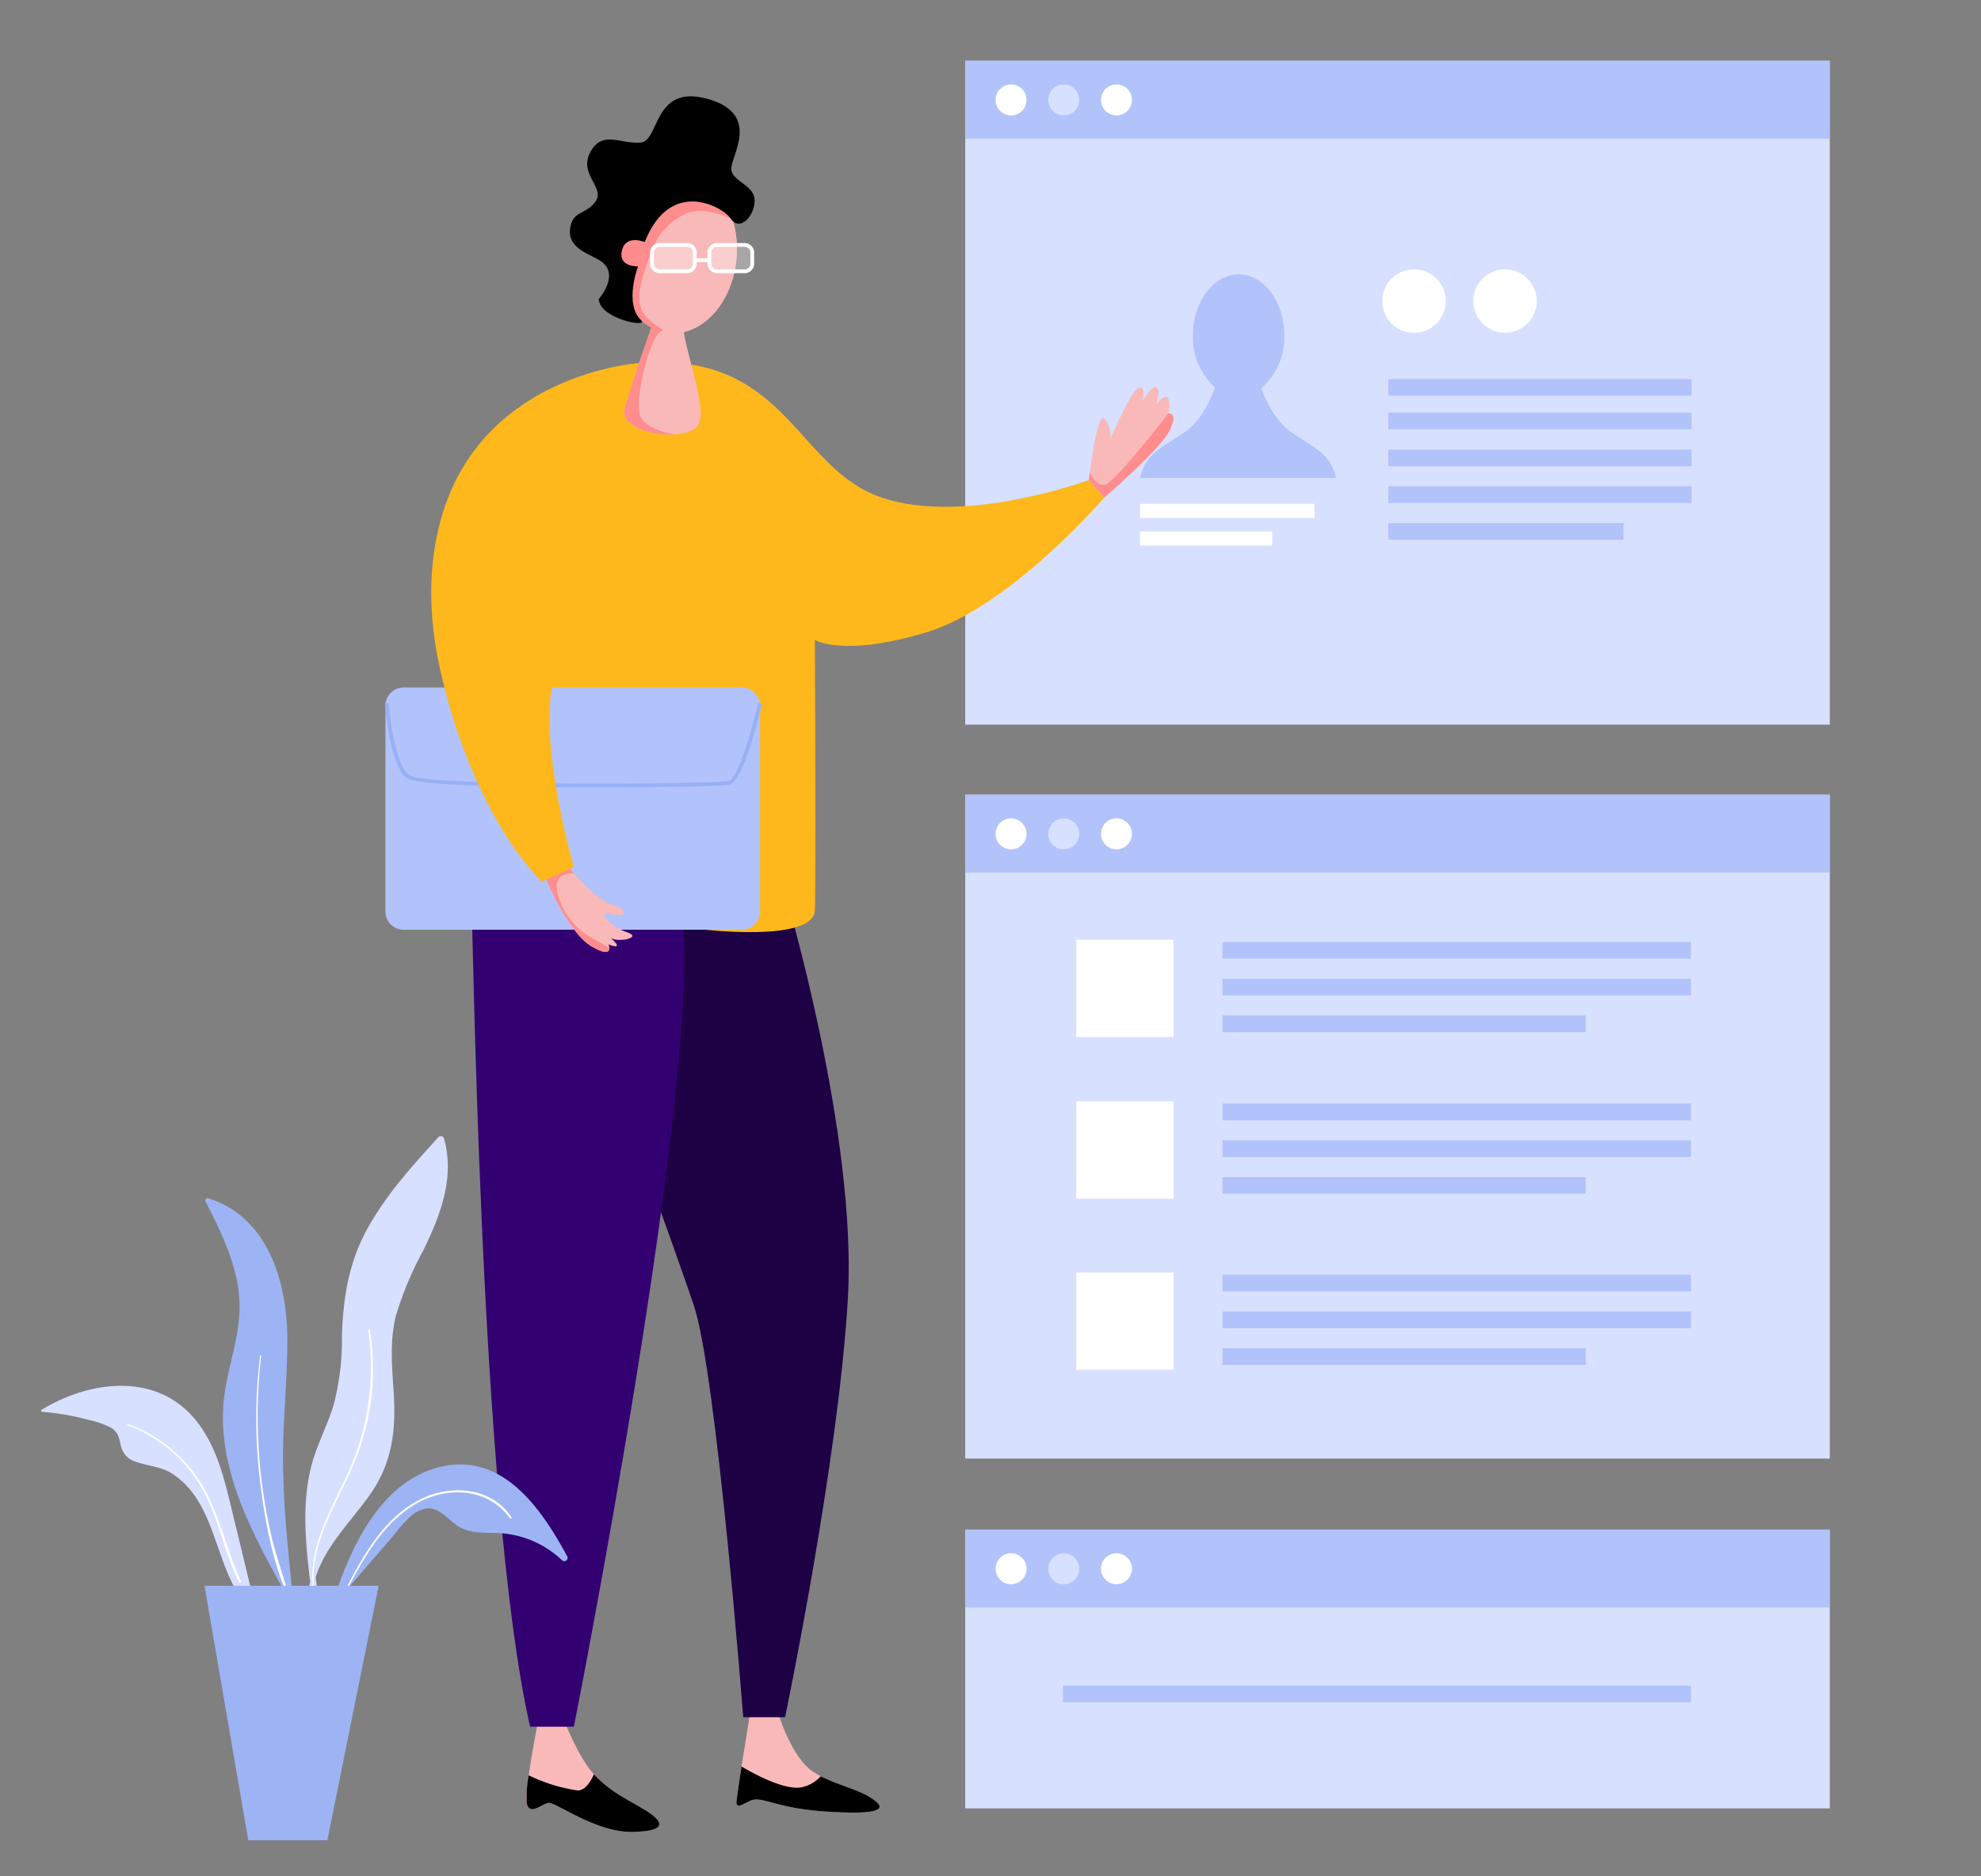 <svg xmlns="http://www.w3.org/2000/svg" xmlns:xlink="http://www.w3.org/1999/xlink" width="264" height="250" viewBox="0 0 264 250">
  <rect x="0" y="0" width="264" height="250" fill="#808080" stroke="none"/>
  <defs>
    <clipPath id="clip-path">
      <rect id="Rectangle_1376" data-name="Rectangle 1376" width="238.38" height="237.102" fill="none"/>
    </clipPath>
    <clipPath id="clip-path-3">
      <rect id="Rectangle_1349" data-name="Rectangle 1349" width="115.22" height="37.144" fill="none"/>
    </clipPath>
    <linearGradient id="linear-gradient" x1="-1.069" y1="1.114" x2="-1.064" y2="1.114" gradientUnits="objectBoundingBox">
      <stop offset="0" stop-color="#fff"/>
      <stop offset="1" stop-color="#d7e0ff"/>
    </linearGradient>
    <clipPath id="clip-path-5">
      <rect id="Rectangle_1351" data-name="Rectangle 1351" width="5.706" height="3.508" fill="none"/>
    </clipPath>
  </defs>
  <g id="Group_2379" data-name="Group 2379" transform="translate(-989 -500)">
    <g id="Group_2238" data-name="Group 2238" transform="translate(994.473 508.094)">
      <g id="Group_1801" data-name="Group 1801" clip-path="url(#clip-path)">
        <g id="Group_1790" data-name="Group 1790">
          <g id="Group_1789" data-name="Group 1789" clip-path="url(#clip-path)">
            <path id="Path_2913" data-name="Path 2913" d="M109.178,368.55s-1.775,8.813-1.458,10.588,1.965.19,2.853,0,6.34,3.931,11.095,3.867,4.586-1.289,1.459-3.128c-2.6-1.527-4.239-2.261-6.336-4.417s-4.062-7.228-4.062-7.228Z" transform="translate(-42.994 -147.024)" fill="#f9b9b9"/>
            <path id="Path_2914" data-name="Path 2914" d="M156.061,366.756s-1.839,11.222-1.775,11.792.253.508,1.775-.254,3.36.951,9.89,1.395,8.233-.088,7.038-1.2c-1.923-1.8-5.833-2.283-8.559-4.121s-4.438-7.291-4.438-7.291Z" transform="translate(-61.601 -146.434)" fill="#f9b9b9"/>
            <path id="Path_2915" data-name="Path 2915" d="M150.051,183.585s9.637,32.208,8.369,54.017-8.369,55.793-8.369,55.793h-5.579s-3.551-45.9-6.594-54.905-10.4-28.917-10.4-28.917l1.131-27.51Z" transform="translate(-50.899 -72.692)" fill="#1d0144"/>
            <rect id="Rectangle_1343" data-name="Rectangle 1343" width="115.22" height="88.461" transform="translate(123.16 0)" fill="#d7e0ff"/>
            <rect id="Rectangle_1344" data-name="Rectangle 1344" width="115.22" height="10.378" transform="translate(123.16)" fill="#b2c3fb"/>
            <path id="Path_2916" data-name="Path 2916" d="M215.879,7.318a2.063,2.063,0,1,1-2.063-2.064,2.063,2.063,0,0,1,2.063,2.064" transform="translate(-84.546 -2.098)" fill="#fff"/>
            <path id="Path_2917" data-name="Path 2917" d="M227.569,7.318a2.063,2.063,0,1,1-2.063-2.064,2.063,2.063,0,0,1,2.063,2.064" transform="translate(-89.214 -2.098)" fill="#d7e0ff"/>
            <path id="Path_2918" data-name="Path 2918" d="M239.26,7.318A2.063,2.063,0,1,1,237.2,5.254a2.063,2.063,0,0,1,2.063,2.064" transform="translate(-93.882 -2.098)" fill="#fff"/>
            <rect id="Rectangle_1345" data-name="Rectangle 1345" width="115.22" height="88.461" transform="translate(123.16 97.787)" fill="#d7e0ff"/>
            <rect id="Rectangle_1346" data-name="Rectangle 1346" width="115.22" height="10.378" transform="translate(123.16 97.787)" fill="#b2c3fb"/>
            <path id="Path_2919" data-name="Path 2919" d="M215.879,170.1a2.063,2.063,0,1,1-2.063-2.063,2.063,2.063,0,0,1,2.063,2.063" transform="translate(-84.546 -67.091)" fill="#fff"/>
            <path id="Path_2920" data-name="Path 2920" d="M227.569,170.1a2.063,2.063,0,1,1-2.063-2.063,2.063,2.063,0,0,1,2.063,2.063" transform="translate(-89.214 -67.091)" fill="#d7e0ff"/>
            <path id="Path_2921" data-name="Path 2921" d="M239.26,170.1a2.063,2.063,0,1,1-2.063-2.063,2.063,2.063,0,0,1,2.063,2.063" transform="translate(-93.882 -67.091)" fill="#fff"/>
          </g>
        </g>
        <g id="Group_1792" data-name="Group 1792" transform="translate(123.16 195.71)">
          <g id="Group_1791" data-name="Group 1791" clip-path="url(#clip-path-3)">
            <rect id="Rectangle_1348" data-name="Rectangle 1348" width="115.22" height="37.144" transform="translate(0 0)" fill="url(#linear-gradient)"/>
          </g>
        </g>
        <g id="Group_1800" data-name="Group 1800">
          <g id="Group_1799" data-name="Group 1799" clip-path="url(#clip-path)">
            <rect id="Rectangle_1350" data-name="Rectangle 1350" width="115.22" height="10.378" transform="translate(123.16 195.71)" fill="#b2c3fb"/>
            <path id="Path_2922" data-name="Path 2922" d="M215.879,333.1a2.063,2.063,0,1,1-2.063-2.064,2.063,2.063,0,0,1,2.063,2.064" transform="translate(-84.546 -132.174)" fill="#fff"/>
            <path id="Path_2923" data-name="Path 2923" d="M227.569,333.1a2.063,2.063,0,1,1-2.063-2.064,2.063,2.063,0,0,1,2.063,2.064" transform="translate(-89.214 -132.174)" fill="#d7e0ff"/>
            <path id="Path_2924" data-name="Path 2924" d="M239.26,333.1a2.063,2.063,0,1,1-2.063-2.064,2.063,2.063,0,0,1,2.063,2.064" transform="translate(-93.882 -132.174)" fill="#fff"/>
            <path id="Path_2925" data-name="Path 2925" d="M95.4,179.661c.254.761,1.015,80.9,7.862,110.824h5.832s16.992-85.77,14.455-108.188-28.15-2.637-28.15-2.637" transform="translate(-38.089 -68.515)" fill="#330072"/>
            <path id="Path_2926" data-name="Path 2926" d="M143.608,36.164c-.488,5.9-4.471,10.38-8.9,10.014s-7.618-5.442-7.13-11.339,4.47-10.379,8.9-10.014,7.618,5.443,7.131,11.339" transform="translate(-50.92 -9.904)" fill="#f9b9b9"/>
            <path id="Path_2927" data-name="Path 2927" d="M116.213,66.81c-5.578.105-22.824,3.212-28.066,19.95s3.382,35.842,12.511,48.522l4.9-1.183,9.468-3.043,7.421,11.328s15.065,1.859,15.234-2.536,0-36.011,0-36.011,3.719,2.367,14.878-1.015S176.232,84.9,176.232,84.9L174.2,82.534S157.8,88.62,146.645,84.9s-12.511-18.429-30.432-18.09" transform="translate(-34.559 -26.673)" fill="#ffb81c"/>
            <path id="Path_2928" data-name="Path 2928" d="M136.477,24.824c-4.426-.366-8.408,4.117-8.9,10.014-.392,4.74,1.6,8.944,4.689,10.6-.939,2.64-3,8.526-3.586,10.854-.761,3.043,6.91,4.459,9.434,2.568,2-1.5-.89-8.618-1.543-12.828,3.629-.817,6.614-4.821,7.032-9.872.487-5.9-2.705-10.973-7.131-11.339" transform="translate(-50.919 -9.903)" fill="#f9b9b9"/>
            <path id="Path_2929" data-name="Path 2929" d="M140.268,26.776a42.667,42.667,0,0,0-6.5-1.284c-3.237,1.206-5.8,4.967-6.184,9.619-.392,4.74,1.6,8.944,4.689,10.6-.939,2.64-3,8.526-3.586,10.854-.565,2.259,3.517,3.62,6.69,3.4-.011,0-4.32-.6-4.71-2.87s.773-7.131,1.845-9.446c.4-.856.752-1.427,1.379-1.553-.3-.306-2.415-1.308-2.964-2.816-.761-2.087.317-4.761,1.078-7.043a9.211,9.211,0,0,1,4.882-5.706c2.536-1.078,5.96.7,5.96.7s-.239-.842-.517-1.758a9.152,9.152,0,0,0-2.059-2.7" transform="translate(-50.92 -10.176)" fill="#ff8d8d"/>
            <path id="Path_2930" data-name="Path 2930" d="M123.921,171.279H78.8a2.41,2.41,0,0,1-2.4-2.4v-27.47a2.41,2.41,0,0,1,2.4-2.4h45.119a2.41,2.41,0,0,1,2.4,2.4v27.47a2.41,2.41,0,0,1-2.4,2.4" transform="translate(-30.504 -55.5)" fill="#b2c3fb"/>
            <path id="Path_2931" data-name="Path 2931" d="M104.124,153.686c-11.159,0-23.569-.279-24.868-1.189-2.345-1.644-2.936-9.656-2.96-10l.506-.036c.005.081.6,8.111,2.745,9.617,2.086,1.462,40.147,1.2,42.539.748,1.17-.222,3.044-6.5,3.95-10.4l.494.115c-.4,1.74-2.512,10.439-4.35,10.787-.941.178-9.1.359-18.056.359" transform="translate(-30.462 -56.866)" fill="#97b0f7"/>
            <path id="Path_2932" data-name="Path 2932" d="M114.992,178.791s3.741,4.5,5.833,5.008,2.156,1.9,0,1.268-.317,1.669,1.966,2.42-1.268,1.448-2.156.75c0,0,2.093,1.775-.254.888,0,0,.825,2.082-2.283.249s-6.016-8.906-6.016-8.906Z" transform="translate(-44.751 -71.386)" fill="#f9b9b9"/>
            <path id="Path_2933" data-name="Path 2933" d="M113.471,181.328c.04-1.862,2.268-1.68,2.282-1.665h0c-.464-.515-.761-.87-.761-.87l-2.91,1.676s2.91,7.073,6.016,8.906c2.055,1.213,2.388.712,2.38.235-.634-.4-1.555-.934-2.665-1.561-2.694-1.522-4.382-4.858-4.342-6.72" transform="translate(-44.751 -71.386)" fill="#ff8d8d"/>
            <path id="Path_2934" data-name="Path 2934" d="M89.506,136.075s3.581,16.1,12.922,25.867L106.739,160s-4.692-16.061-2.79-24.683-14.443.761-14.443.761" transform="translate(-35.737 -52.572)" fill="#ffb81c"/>
            <path id="Path_2935" data-name="Path 2935" d="M127.289,27.309s-2.536-1.078-3.043,1.141,2.155,2.092,2.155,2.092-1.9,4.964.386,7.154c1.17,1.119-5.585-.179-5.616-2.81,0,0,2.821-3.17.36-4.977-1.274-.935-4.492-1.627-4.2-4.29.287-2.584,2.059-1.87,3.382-3.688,1.437-1.976-2.583-3.73-.465-6.963,1.606-2.452,3.868-.718,6.467-.909s1.648-7.862,8.939-5.833,3.043,7.671,3.17,9.383,3.3,2.092,3.107,4.375-2.156,3.8-3.17,2.219-8.052-5.579-11.476,3.107" transform="translate(-46.841 -3.148)"/>
            <path id="Path_2936" data-name="Path 2936" d="M232.457,84.771s1.015-9.045,2.029-8.2a3.574,3.574,0,0,1,.845,2.705s2.959-6.932,3.889-6.847.338,1.945.338,1.945,1.183-2.2,1.86-1.945,0,2.283,0,2.283,1.183-1.522,1.606-.845a3.137,3.137,0,0,1,0,2.029s1.39-.169.187,2.282-8.726,8.961-8.726,8.961Z" transform="translate(-92.813 -28.91)" fill="#f9b9b9"/>
            <path id="Path_2937" data-name="Path 2937" d="M123.126,384.6c-2.6-1.528-4.239-2.261-6.335-4.417-.039-.04-.077-.083-.117-.125-.491,1.077-1.219,2.154-2.169,2.154a22.247,22.247,0,0,1-6.529-2.023,16.34,16.34,0,0,0-.257,3.671c.317,1.775,1.966.19,2.853,0s6.34,3.931,11.1,3.867,4.586-1.289,1.458-3.128" transform="translate(-42.994 -151.745)"/>
            <path id="Path_2938" data-name="Path 2938" d="M165.514,379.625a4.8,4.8,0,0,1-2.225,1.391c-2.062.688-6.022-1.327-8.338-2.681-.374,2.417-.693,4.594-.666,4.837.064.571.254.507,1.775-.254s3.36.951,9.89,1.394,8.234-.088,7.038-1.2c-1.68-1.569-4.876-2.139-7.475-3.484" transform="translate(-61.601 -151.057)"/>
            <path id="Path_2939" data-name="Path 2939" d="M140.05,44.445h-3.677a1.27,1.27,0,0,1-1.268-1.268V41.7a1.27,1.27,0,0,1,1.268-1.268h3.677a1.27,1.27,0,0,1,1.268,1.268v1.479a1.27,1.27,0,0,1-1.268,1.268m-3.677-3.508a.762.762,0,0,0-.761.761v1.479a.762.762,0,0,0,.761.761h3.677a.762.762,0,0,0,.761-.761V41.7a.762.762,0,0,0-.761-.761Z" transform="translate(-53.943 -16.142)" fill="#fff"/>
            <path id="Path_2940" data-name="Path 2940" d="M152.794,44.445h-3.677a1.27,1.27,0,0,1-1.268-1.268V41.7a1.27,1.27,0,0,1,1.268-1.268h3.677a1.27,1.27,0,0,1,1.268,1.268v1.479a1.27,1.27,0,0,1-1.268,1.268m-3.677-3.508a.762.762,0,0,0-.761.761v1.479a.761.761,0,0,0,.761.761h3.677a.762.762,0,0,0,.761-.761V41.7a.762.762,0,0,0-.761-.761Z" transform="translate(-59.031 -16.142)" fill="#fff"/>
            <g id="Group_1795" data-name="Group 1795" transform="translate(81.415 24.541)" opacity="0.3">
              <g id="Group_1794" data-name="Group 1794">
                <g id="Group_1793" data-name="Group 1793" clip-path="url(#clip-path-5)">
                  <path id="Path_2941" data-name="Path 2941" d="M140.36,44.36H136.4a.873.873,0,0,1-.873-.873V41.725a.873.873,0,0,1,.873-.873h3.96a.873.873,0,0,1,.873.873v1.763a.873.873,0,0,1-.873.873" transform="translate(-135.527 -40.852)" fill="#fff"/>
                </g>
              </g>
            </g>
            <g id="Group_1798" data-name="Group 1798" transform="translate(89.072 24.541)" opacity="0.3">
              <g id="Group_1797" data-name="Group 1797">
                <g id="Group_1796" data-name="Group 1796" clip-path="url(#clip-path-5)">
                  <path id="Path_2942" data-name="Path 2942" d="M153.1,44.36h-3.96a.873.873,0,0,1-.873-.873V41.725a.873.873,0,0,1,.873-.873h3.96a.873.873,0,0,1,.873.873v1.763a.873.873,0,0,1-.873.873" transform="translate(-148.272 -40.852)" fill="#fff"/>
                </g>
              </g>
            </g>
            <rect id="Rectangle_1353" data-name="Rectangle 1353" width="1.95" height="0.507" transform="translate(87.122 26.316)" fill="#fff"/>
            <path id="Path_2943" data-name="Path 2943" d="M243.023,78.211c-.676,1.015-6.51,8.284-8.031,9.3-1.216.81-2.106-.75-2.415-1.412-.077.6-.121.989-.121.989l2.029,2.367s7.524-6.509,8.726-8.961-.188-2.282-.188-2.282" transform="translate(-92.812 -31.226)" fill="#ff8d8d"/>
            <path id="Path_2944" data-name="Path 2944" d="M263.819,68.313c-2.039-1.444-3.28-4.138-3.878-5.761a8.854,8.854,0,0,0,3.075-7.049c0-4.483-2.725-8.118-6.087-8.118s-6.086,3.635-6.086,8.118a8.923,8.923,0,0,0,2.944,6.943c-.582,1.609-1.833,4.391-3.917,5.867-3.043,2.155-5.326,2.79-6.086,6.213h26.121c-.761-3.424-3.043-4.058-6.087-6.213" transform="translate(-97.336 -18.919)" fill="#b2c3fb"/>
            <path id="Path_2945" data-name="Path 2945" d="M305.994,50.494a4.228,4.228,0,1,1-4.228-4.228,4.228,4.228,0,0,1,4.228,4.228" transform="translate(-118.798 -18.473)" fill="#fff"/>
            <path id="Path_2946" data-name="Path 2946" d="M326.179,50.494a4.228,4.228,0,1,1-4.228-4.228,4.228,4.228,0,0,1,4.228,4.228" transform="translate(-126.857 -18.473)" fill="#fff"/>
            <rect id="Rectangle_1354" data-name="Rectangle 1354" width="40.408" height="2.225" transform="translate(179.544 42.418)" fill="#b2c3fb"/>
            <rect id="Rectangle_1355" data-name="Rectangle 1355" width="40.408" height="2.225" transform="translate(179.544 46.882)" fill="#b2c3fb"/>
            <rect id="Rectangle_1356" data-name="Rectangle 1356" width="40.408" height="2.225" transform="translate(179.544 51.81)" fill="#b2c3fb"/>
            <rect id="Rectangle_1357" data-name="Rectangle 1357" width="40.408" height="2.225" transform="translate(179.544 56.705)" fill="#b2c3fb"/>
            <rect id="Rectangle_1358" data-name="Rectangle 1358" width="31.332" height="2.225" transform="translate(179.544 61.6)" fill="#b2c3fb"/>
            <rect id="Rectangle_1359" data-name="Rectangle 1359" width="23.266" height="1.876" transform="translate(146.449 59.032)" fill="#fff"/>
            <rect id="Rectangle_1360" data-name="Rectangle 1360" width="17.616" height="1.876" transform="translate(146.449 62.713)" fill="#fff"/>
            <rect id="Rectangle_1361" data-name="Rectangle 1361" width="62.429" height="2.225" transform="translate(157.439 117.415)" fill="#b2c3fb"/>
            <rect id="Rectangle_1362" data-name="Rectangle 1362" width="62.429" height="2.225" transform="translate(157.439 122.31)" fill="#b2c3fb"/>
            <rect id="Rectangle_1363" data-name="Rectangle 1363" width="48.407" height="2.225" transform="translate(157.439 127.206)" fill="#b2c3fb"/>
            <rect id="Rectangle_1364" data-name="Rectangle 1364" width="12.966" height="12.966" transform="translate(137.953 117.116)" fill="#fff"/>
            <rect id="Rectangle_1365" data-name="Rectangle 1365" width="83.689" height="2.225" transform="translate(136.179 216.497)" fill="#b2c3fb"/>
            <rect id="Rectangle_1366" data-name="Rectangle 1366" width="64.892" height="2.225" transform="translate(136.178 221.392)" fill="#d7e0ff"/>
            <rect id="Rectangle_1367" data-name="Rectangle 1367" width="62.429" height="2.225" transform="translate(157.439 138.944)" fill="#b2c3fb"/>
            <rect id="Rectangle_1368" data-name="Rectangle 1368" width="62.429" height="2.225" transform="translate(157.439 143.84)" fill="#b2c3fb"/>
            <rect id="Rectangle_1369" data-name="Rectangle 1369" width="48.407" height="2.225" transform="translate(157.439 148.735)" fill="#b2c3fb"/>
            <rect id="Rectangle_1370" data-name="Rectangle 1370" width="12.966" height="12.966" transform="translate(137.953 138.646)" fill="#fff"/>
            <rect id="Rectangle_1371" data-name="Rectangle 1371" width="62.429" height="2.225" transform="translate(157.439 161.748)" fill="#b2c3fb"/>
            <rect id="Rectangle_1372" data-name="Rectangle 1372" width="62.429" height="2.225" transform="translate(157.439 166.644)" fill="#b2c3fb"/>
            <rect id="Rectangle_1373" data-name="Rectangle 1373" width="48.407" height="2.225" transform="translate(157.439 171.539)" fill="#b2c3fb"/>
            <rect id="Rectangle_1374" data-name="Rectangle 1374" width="12.966" height="12.966" transform="translate(137.953 161.45)" fill="#fff"/>
            <path id="Path_2947" data-name="Path 2947" d="M54.439,338.241a.012.012,0,0,0,0,.024.012.012,0,0,0,0-.024" transform="translate(-21.731 -135.049)" fill="#b2c3fb"/>
            <path id="Path_2948" data-name="Path 2948" d="M59.266,297.857c-.075.357-.14.718-.183,1.09-.029.255.358.325.464.13.252.185.685.091.639-.292q-.093-.757-.183-1.519c1.341-4.2,4.633-7.331,7.178-10.908,3.076-4.325,3.551-8.723,3.206-13.926-.223-3.359-.513-6.7.311-10.008a46.4,46.4,0,0,1,3.725-8.851c2.245-4.626,4.135-9.6,2.679-14.75a.438.438,0,0,0-.726-.192c-3.486,3.815-7.014,7.71-9.514,12.268-2.475,4.513-3.2,9.174-3.359,14.259a34.322,34.322,0,0,1-1.123,9.242c-.847,2.714-2.218,5.234-2.936,7.993-1.314,5.056-.794,10.336-.177,15.464" transform="translate(-23.407 -95.227)" fill="#d7e0ff"/>
            <path id="Path_2949" data-name="Path 2949" d="M36.456,252.689c2.241,4.426,4.59,9.1,4.539,14.187-.048,4.641-2.023,9.013-2.2,13.652-.329,8.56,3.944,16.459,7.948,23.73a.352.352,0,0,0,.43.176,1.109,1.109,0,0,0,.324.347c.245.186.513-.121.469-.36,0-.008,0-.016,0-.024a.17.17,0,0,0,.016-.09c-.586-5.7-1.16-11.345-1.192-17.079-.031-5.413.594-10.8.574-16.207-.028-7.539-2.559-16.292-10.583-18.745a.285.285,0,0,0-.318.414" transform="translate(-14.543 -100.72)" fill="#9db4f4"/>
            <path id="Path_2950" data-name="Path 2950" d="M65.873,328.259c.02.3.4.557.645.268l6.238-7.238c1.055-1.224,2.234-2.978,3.707-3.733,2.268-1.162,3.467.665,5.116,1.862,1.523,1.106,3.335.985,5.127,1.042a13.191,13.191,0,0,1,8.932,3.639.438.438,0,0,0,.685-.529c-3.3-6.1-8.32-13.574-16.364-12.028-7.791,1.5-11.947,9.661-14.3,16.456a.209.209,0,0,0,.218.262" transform="translate(-26.209 -124.306)" fill="#9db4f4"/>
            <path id="Path_2951" data-name="Path 2951" d="M28.672,324c-1.094-4.767-2.274-9.515-3.421-14.269-.932-3.86-1.97-7.84-4.454-11.03-5.2-6.679-14.228-5.59-20.731-1.6a.139.139,0,0,0,.07.257,34.353,34.353,0,0,1,6.276,1.093,11.781,11.781,0,0,1,2.9,1.022c1.1.653,1.09,1.531,1.377,2.615a2.862,2.862,0,0,0,2.03,1.961c1.739.591,3.381.593,4.963,1.686,6.115,4.221,5.314,13.15,10.423,18.224a.2.2,0,0,0,.254.034l.021.086c.048.19.338.11.294-.081" transform="translate(0 -117.346)" fill="#d7e0ff"/>
            <path id="Path_2952" data-name="Path 2952" d="M49.808,311.375a69.46,69.46,0,0,1-1.443-8.3,71.566,71.566,0,0,1,.026-15.943c.01-.089-.128-.087-.139,0a69.027,69.027,0,0,0-.024,16.644c.616,5.094,1.592,10.6,3.69,15.319.034.077.156.022.134-.056-.713-2.569-1.627-5.061-2.244-7.662" transform="translate(-19.06 -114.616)" fill="#fff"/>
            <path id="Path_2953" data-name="Path 2953" d="M67.836,281.455c-.02-.115-.221-.09-.206.028a34.272,34.272,0,0,1-2.494,18.554c-2.273,5.111-5.692,10.294-4.835,16.148.008.057.108.044.1-.013-.7-6.582,3.376-11.907,5.64-17.746a32.153,32.153,0,0,0,1.794-16.97" transform="translate(-24.022 -112.346)" fill="#fff"/>
            <path id="Path_2954" data-name="Path 2954" d="M89.578,320.675c-2.455-3.922-7.817-4.412-11.723-2.61-5.153,2.376-7.99,7.589-10.489,12.394-.053.1.1.192.154.09,2.314-4.319,4.762-8.908,9.08-11.537,4.152-2.527,9.749-2.4,12.776,1.782.086.119.283.011.2-.118" transform="translate(-26.892 -126.593)" fill="#fff"/>
            <path id="Path_2955" data-name="Path 2955" d="M34.264,323.29c-2.076-4.424-2.91-9.438-5.646-13.546a18.9,18.9,0,0,0-9.429-7.348c-.085-.03-.118.1-.037.133a19.247,19.247,0,0,1,9.876,8.329c2.246,3.948,2.966,8.532,4.958,12.594.091.186.364.023.277-.162" transform="translate(-7.628 -120.735)" fill="#fff"/>
            <path id="Path_2956" data-name="Path 2956" d="M59.463,338.237,52.628,372.15H42.09l-5.838-33.912Z" transform="translate(-14.474 -135.047)" fill="#9db4f4"/>
          </g>
        </g>
      </g>
    </g>
    <rect id="Rectangle_2370" data-name="Rectangle 2370" width="264" height="250" transform="translate(989 500)" fill="none"/>
  </g>
</svg>

